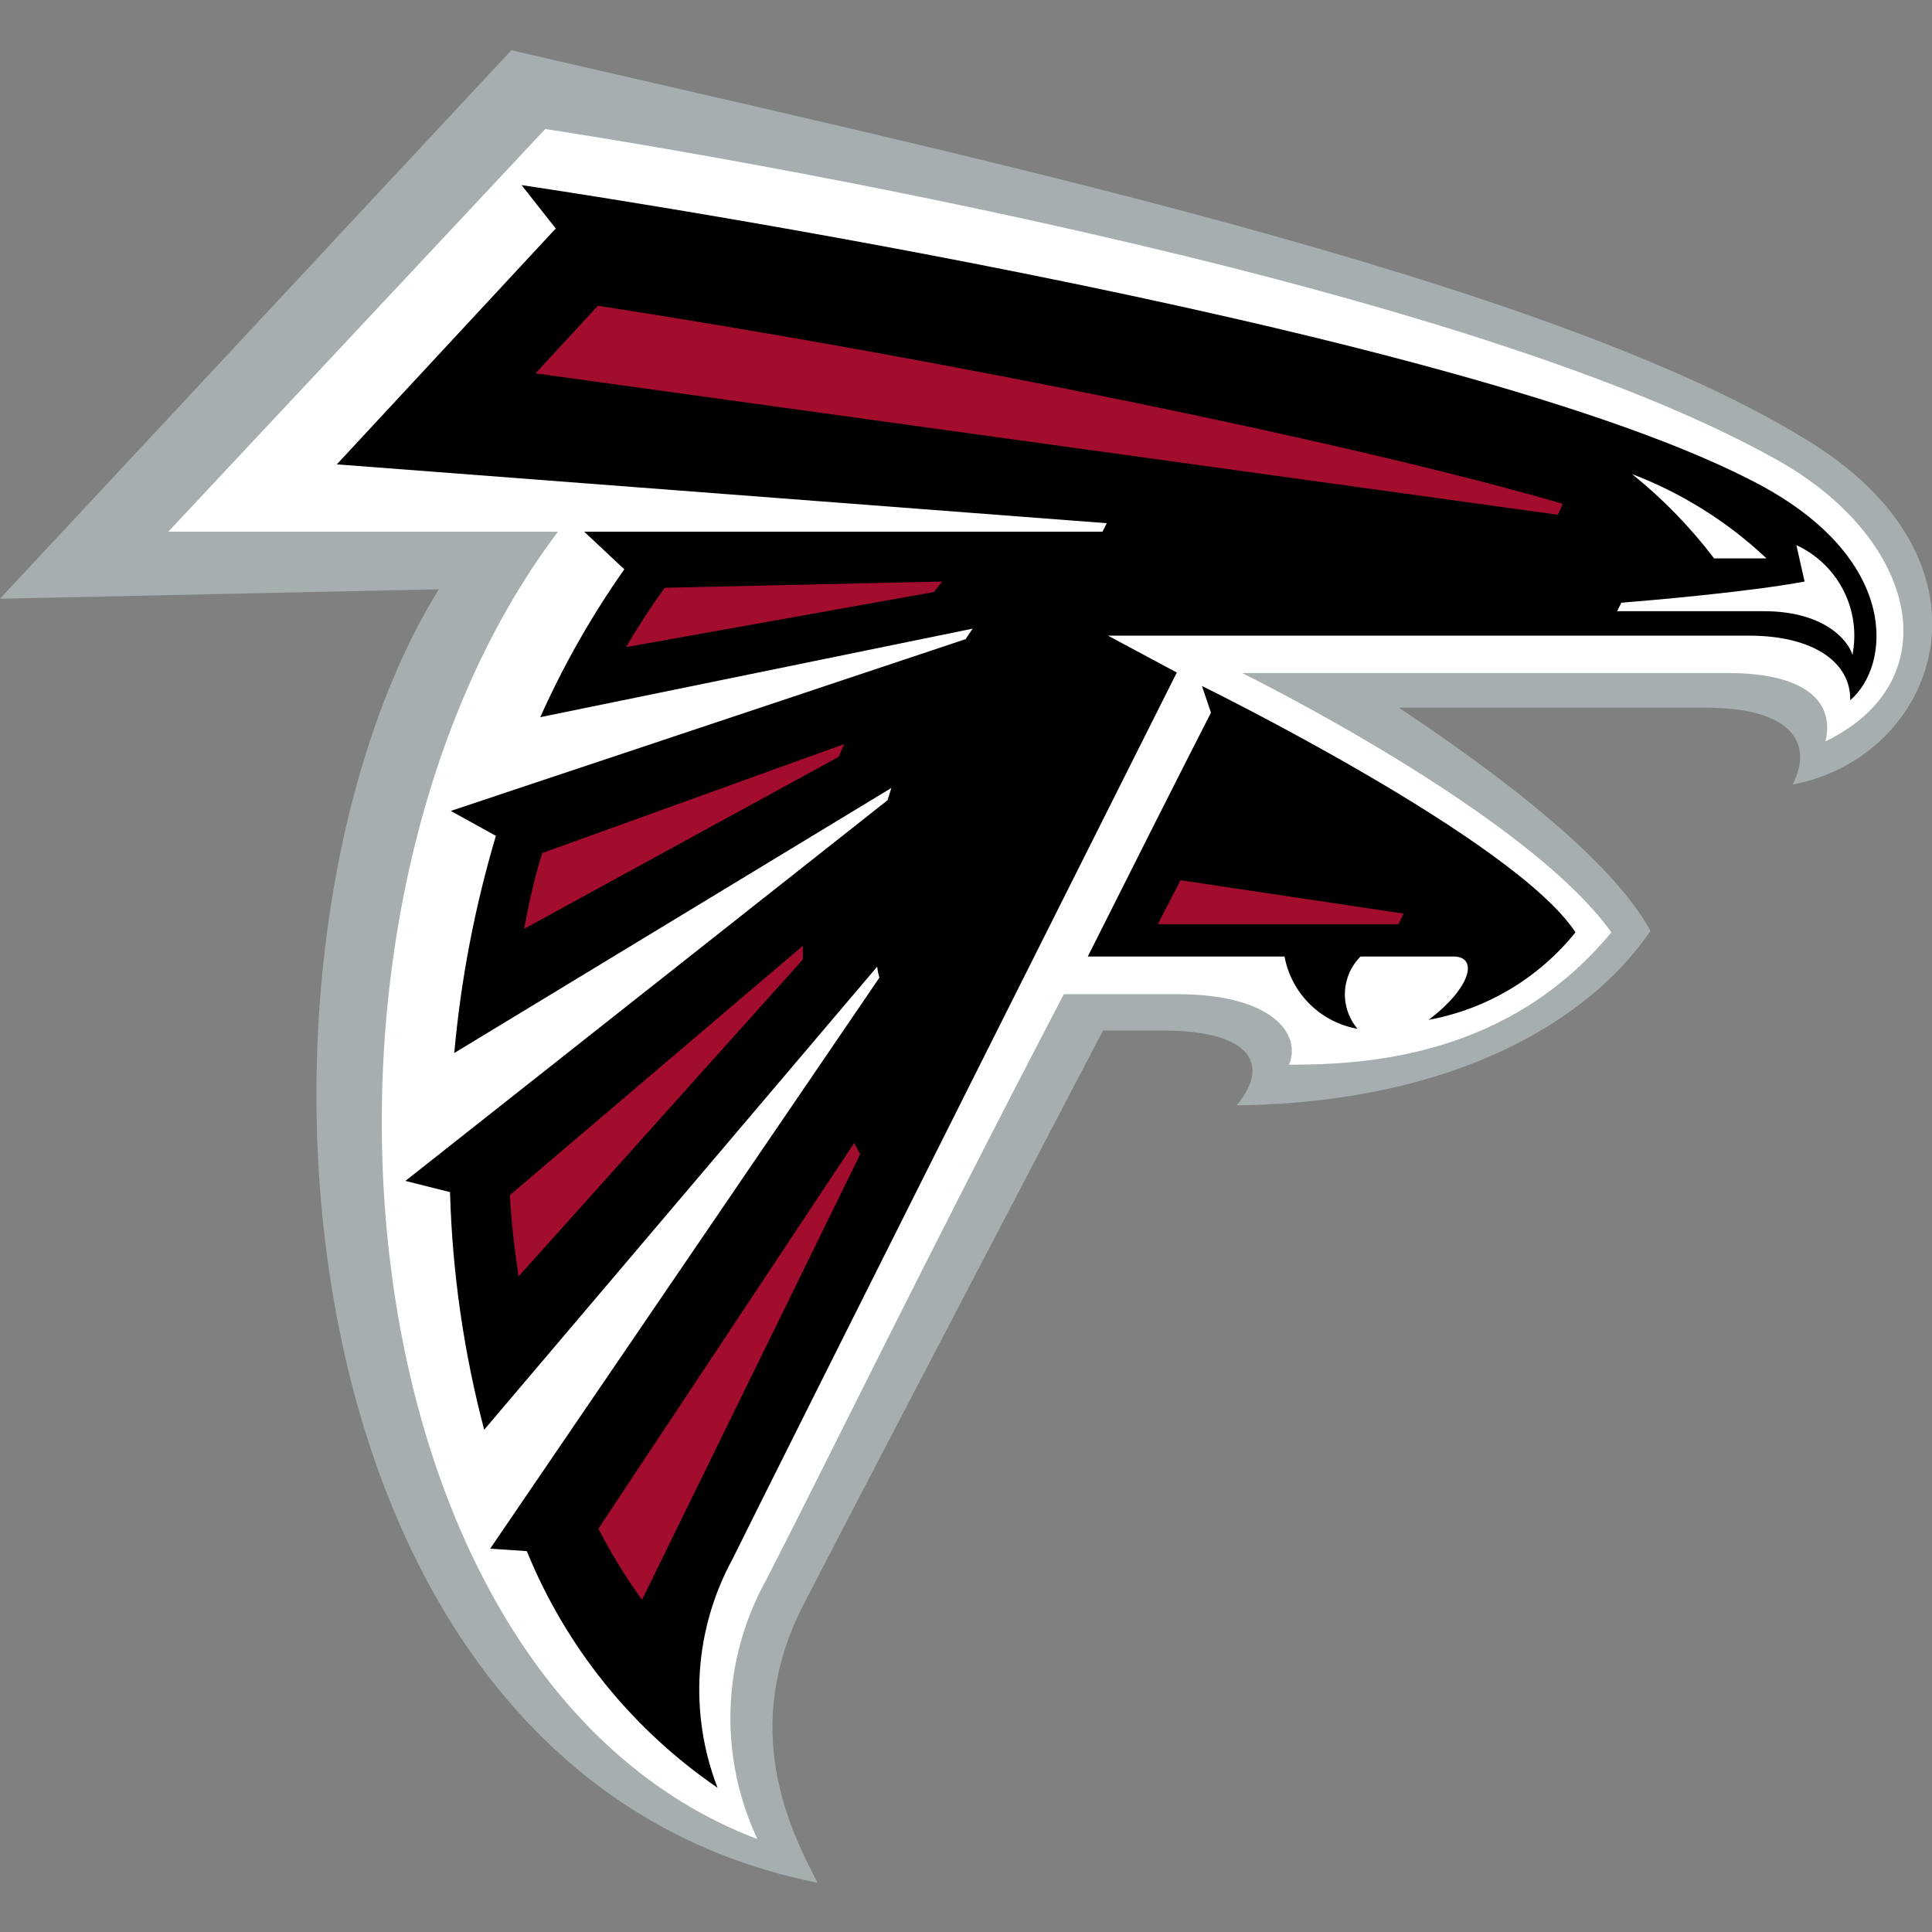 <svg width="500" height="500" viewBox="0 0 500 500" fill="none" xmlns="http://www.w3.org/2000/svg">
<rect x="0" y="0" width="500" height="500" fill="#808080" stroke="none"/>
<g clip-path="url(#clip0_37_7165)">
<path d="M469.028 114.755C401.665 72.234 247.387 39.713 132.34 13L0 154.954L113.563 152.502C57.04 243.868 68.396 458.735 211.576 487.255C204.22 473.124 191.444 447.25 208.027 415.116C219.77 392.275 285.456 266.71 285.456 266.71H301.2C322.429 266.71 329.462 274.711 320.041 286.068C376.694 285.358 411.537 263.936 427.152 240.9C415.215 219.091 377.403 193.475 362.047 183.151H441.412C464.124 183.151 469.286 192.636 463.931 203.025C500.968 196.12 519.938 146.888 469.028 114.755Z" fill="#A6AEB0"/>
<path d="M459.995 119.078C368.241 67.459 141.115 33.39 141.115 33.39L43.554 137.597H144.406C69.945 235.997 86.334 434.409 196.026 475.963C191.048 465.388 188.663 453.778 189.067 442.097C189.471 430.416 192.652 418.999 198.348 408.793C214.157 378.015 239.257 326.331 275.326 257.29H304.685C329.139 257.29 336.947 267.549 333.592 275.55C353.659 275.55 390.373 273.55 417.022 241.288C394.825 210.251 321.461 174.182 321.461 174.182H447.284C465.738 174.182 475.029 180.635 472.448 191.862C504.775 176.182 496.451 139.532 459.995 119.078Z" fill="white"/>
<path d="M311.072 177.537L313.395 184.442C307.911 195.088 288.295 233.996 281.52 247.546H332.43C333.303 252.219 335.581 256.513 338.959 259.856C342.337 263.2 346.655 265.433 351.336 266.258C349.09 263.613 347.922 260.219 348.065 256.751C348.209 253.284 349.653 249.997 352.11 247.546H376.177C382.63 247.546 380.759 255.612 369.725 263.936C384.701 261.192 398.19 253.154 407.73 241.288C391.986 217.22 311.072 177.537 311.072 177.537Z" fill="black"/>
<path d="M456.51 126.047C379.081 83.719 134.985 47.908 134.985 47.908L143.825 59.135L87.172 120.175L286.424 135.403L285.327 137.597H151.181L161.569 147.34C153.103 159.362 145.821 172.177 139.824 185.603L251.71 162.697L249.903 165.407L116.66 209.864L128.339 216.317C122.886 234.645 119.276 253.472 117.563 272.517L230.675 203.928L229.707 207.09L104.917 305.618L116.466 308.522C117.046 329.29 120.012 349.923 125.306 370.014L226.997 250.192C227.122 251.151 227.316 252.1 227.578 253.031L126.855 400.792L136.34 401.437C146.438 426.245 163.603 447.538 185.701 462.671C182.003 453.096 180.438 442.829 181.118 432.587C181.798 422.345 184.706 412.375 189.637 403.373C197.832 386.597 304.555 174.053 304.555 174.053L286.747 164.503H452.574C469.609 164.503 479.029 171.601 478.836 181.215C489.289 172.311 491.676 145.469 456.51 126.047Z" fill="black"/>
<path d="M422.377 122.692C435.285 127.615 447.102 135.025 457.156 144.501H443.605C437.438 136.398 430.31 129.075 422.377 122.692ZM464.898 141.081L467.028 150.502C452.51 153.212 426.829 155.405 419.602 155.986L418.505 158.18H456.51C471.674 158.18 478.126 165.342 479.416 169.472C480.526 163.797 479.699 157.914 477.066 152.766C474.434 147.618 470.149 143.503 464.898 141.081Z" fill="white"/>
<path d="M403.149 133.209L138.599 96.624L154.73 79.138C243.838 92.881 350.303 114.626 404.375 130.37C404.117 131.338 403.665 132.241 403.149 133.209ZM363.273 236.448L305.523 227.802L299.652 239.158H361.918L363.273 236.448ZM134.211 330.331L207.769 248.321C207.769 247.095 207.769 245.933 207.769 244.772L131.953 309.296C132.34 316.459 133.178 323.492 134.211 330.396V330.331ZM222.609 298.714L221.061 295.811L154.859 395.63C158.16 402.032 161.934 408.179 166.151 414.019L222.609 298.714ZM172.022 152.115C168.473 157.019 165.118 162.181 162.021 167.472L241.709 153.212L243.838 150.502L172.022 152.115ZM135.63 240.384L217.06 195.862C217.512 194.765 217.964 193.669 218.48 192.572L140.341 220.769C138.276 227.286 136.856 233.803 135.63 240.449V240.384Z" fill="#A30D2D"/>
</g>
<defs>
<clipPath id="clip0_37_7165">
<rect width="500" height="474.513" fill="white" transform="translate(0 13)"/>
</clipPath>
</defs>
</svg>